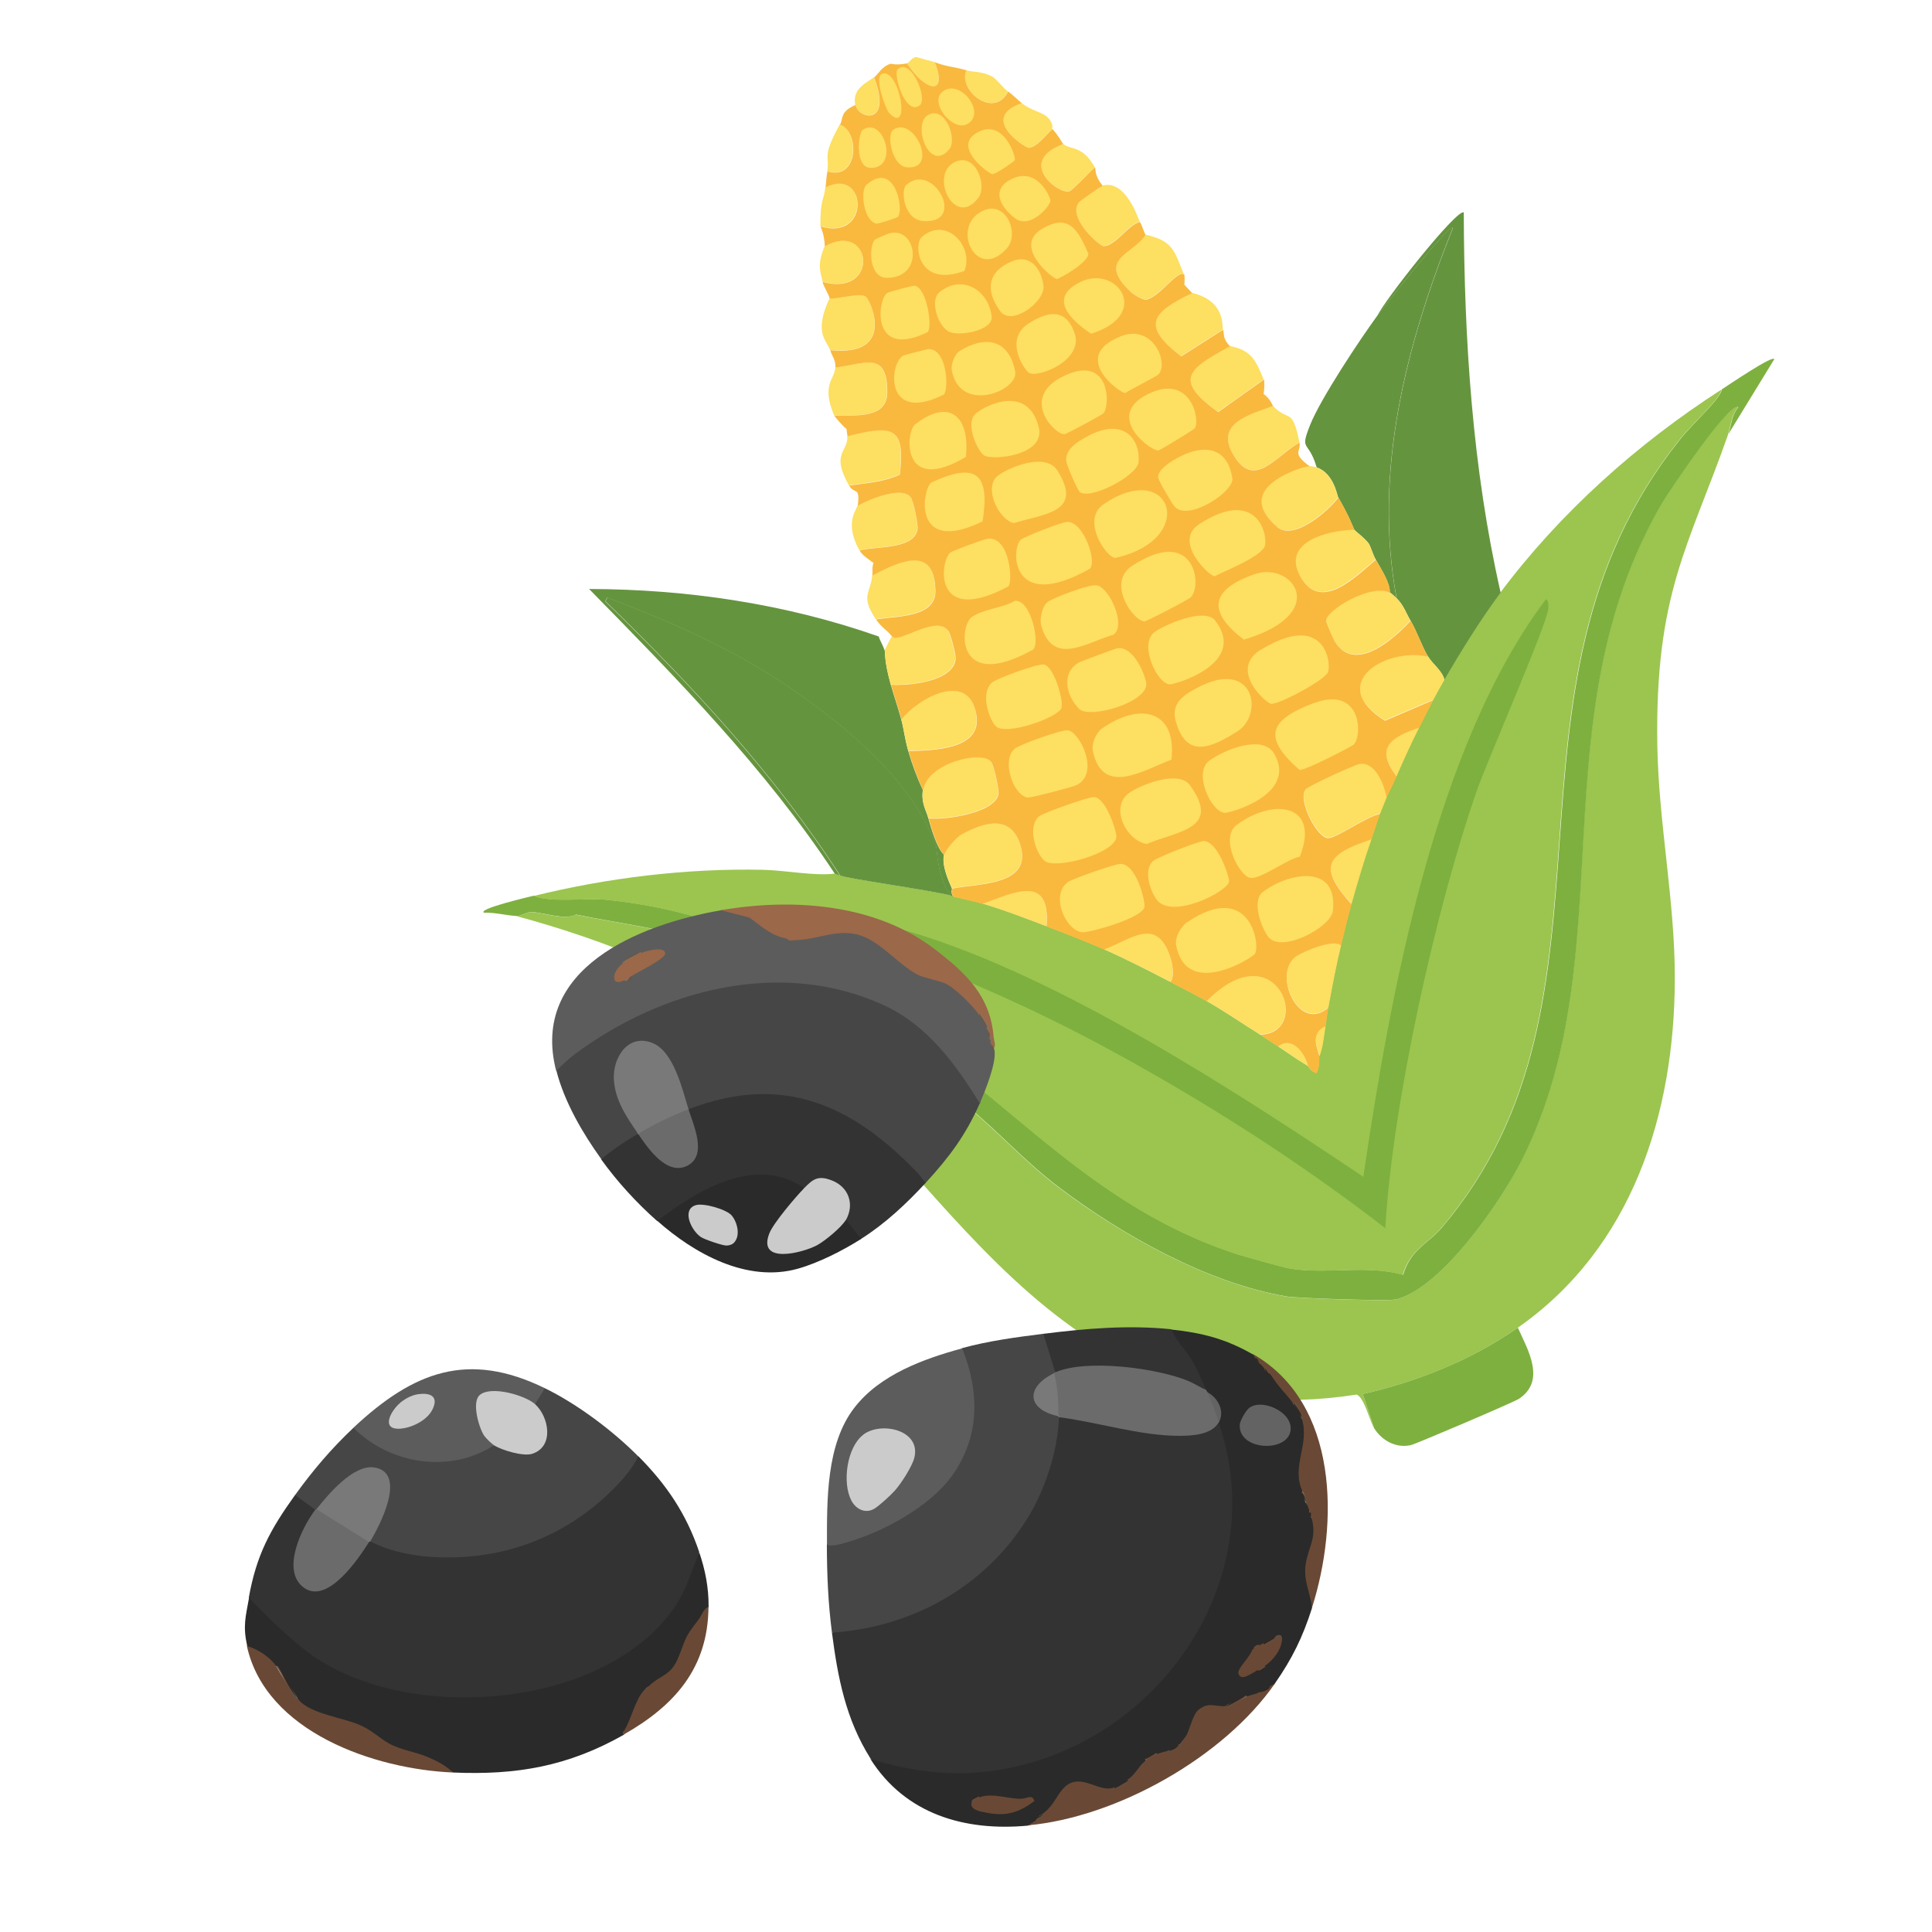 <?xml version="1.0" encoding="UTF-8"?>
<svg id="design" xmlns="http://www.w3.org/2000/svg" viewBox="0 0 170.08 170.08">
  <defs>
    <style>
      .cls-1 {
        fill: #34261d;
      }

      .cls-2 {
        fill: #5d4e44;
      }

      .cls-3 {
        fill: #5d4f45;
      }

      .cls-4 {
        fill: #34251c;
      }

      .cls-5 {
        fill: #32261f;
      }

      .cls-6 {
        fill: #9b6849;
      }

      .cls-7 {
        fill: #694935;
      }

      .cls-8 {
        fill: #35251c;
      }

      .cls-9 {
        fill: #857061;
      }

      .cls-10 {
        fill: #7eb03f;
      }

      .cls-11 {
        fill: #68554a;
      }

      .cls-12 {
        fill: #322620;
      }

      .cls-13 {
        fill: #5e4f43;
      }

      .cls-14 {
        fill: #5c5c5c;
      }

      .cls-15 {
        fill: #5f4e42;
      }

      .cls-16 {
        fill: #797979;
      }

      .cls-17 {
        fill: #636363;
      }

      .cls-18 {
        fill: #9bc54f;
      }

      .cls-19 {
        fill: #97694d;
      }

      .cls-20 {
        fill: #34251d;
      }

      .cls-21 {
        fill: #464646;
      }

      .cls-22 {
        fill: #33261f;
      }

      .cls-23 {
        fill: #6b5545;
      }

      .cls-24 {
        fill: #5e4e43;
      }

      .cls-25 {
        fill: #fddf61;
      }

      .cls-26 {
        fill: #5e4e44;
      }

      .cls-27 {
        fill: #65943e;
      }

      .cls-28 {
        fill: #6b5544;
      }

      .cls-29 {
        fill: #896f5d;
      }

      .cls-30 {
        fill: #6b6b6b;
      }

      .cls-31 {
        fill: #f9b93e;
      }

      .cls-32 {
        fill: #8b6e5c;
      }

      .cls-33 {
        fill: #2a2a2a;
      }

      .cls-34 {
        fill: #6c5544;
      }

      .cls-35 {
        fill: #5c4f45;
      }

      .cls-36 {
        fill: #312721;
      }

      .cls-37 {
        fill: #87705f;
      }

      .cls-38 {
        fill: #5f4e41;
      }

      .cls-39 {
        fill: #604d40;
      }

      .cls-40 {
        fill: #cbcbcb;
      }

      .cls-41 {
        fill: #333;
      }

      .cls-42 {
        fill: #695548;
      }
    </style>
  </defs>
  <g id="_生成オブジェクト" data-name="生成オブジェクト">
    <g>
      <g>
        <path class="cls-18" d="M152.13,38.25c-3.5,9.94-6.45,14.02-6.23,27.41.12,6.85,1.56,13.69,1.54,20.55-.03,11.81-3.73,23.62-13.82,30.67-4.08,2.85-8.81,4.74-13.65,5.84l1,3.01c-.38-.62-.9-2.79-1.56-2.96-26.8,4.19-36.67-20.81-51.36-31.81-6.68-5-14.57-8.14-22.57-10.31.27.01.97-.37,1.28-.36,1.06.05,2.97.75,3.92.23,3.87.8,7.83,1.23,11.58,2.5,8.55,2.87,15.62,8.55,22.58,14.13,2.84,2.28,5.36,5.11,8.3,7.34,5.58,4.22,13.13,8.46,20.09,9.65.92.16,9.02.43,9.67.26,4.05-1.08,9.27-8.66,11.12-12.41,8.99-18.12,1.24-38.59,12.22-57.6.59-1.03,5.97-9.03,6.76-8.53-.6.71-.61,1.61-.89,2.39Z"/>
        <path class="cls-10" d="M47.01,78.86c1.61.63,4.51.15,6.36.34,11.96,1.2,19.8,6.44,29.15,13.41.09.76,1.41,1.33,1.87,1.68,7.25,5.66,14.02,12.72,24.59,16.13.57.18,4.07,1.15,4.34,1.2,3.36.63,6.94-.34,10.2.6.7-2.29,2.19-2.72,3.39-4.13,17.38-20.42,3.35-47.26,20.95-69.36,1.31-1.64,3.53-3.52,3.73-4.46.48-.31,4.55-3.08,4.6-2.64l-4.05,6.61c.28-.78.28-1.68.89-2.39-.79-.5-6.17,7.51-6.76,8.53-10.98,19.01-3.23,39.47-12.22,57.6-1.86,3.74-7.07,11.33-11.12,12.41-.65.17-8.75-.1-9.67-.26-6.96-1.18-14.51-5.42-20.09-9.65-2.95-2.23-5.46-5.06-8.3-7.34-6.96-5.58-14.03-11.25-22.58-14.13-3.75-1.26-7.71-1.7-11.58-2.5-.95.52-2.87-.18-3.92-.23-.31-.02-1.01.37-1.28.36-.98-.05-1.91-.33-2.9-.29-.61-.33,3.93-1.39,4.42-1.51Z"/>
        <path class="cls-10" d="M133.62,116.88c.9,1.98,2.49,4.67.1,6.26-.43.29-9.02,3.96-9.53,4.08-1.3.29-2.55-.41-3.22-1.49l-1-3.01c4.83-1.1,9.57-2.99,13.65-5.84Z"/>
        <g>
          <path class="cls-18" d="M73.49,76.88l.46.18c.56.28,7.59,1.24,9.73,1.76.01,0,.03.04.23.09.83.2,1.76.39,2.56.62,1.87.54,3.8,1.3,5.63,1.99,1.44.54,3.72,1.43,5.07,2.03,1.93.86,3.93,1.88,5.81,2.86,1.04.54,2.19,1.11,3.21,1.69,1.59.9,3.15,1.98,4.7,2.95.53.33,1.06.69,1.59,1.04.89.58,1.72,1.2,2.65,1.73.04.02.25.49.75.63.25-.47.25-.93.24-1.44.34-.88.4-1.81.55-2.72.09-.54.15-1.1.25-1.64.33-1.8.68-3.66,1.11-5.44.28-1.19.6-2.47.92-3.64.52-1.88,1.11-3.88,1.76-5.72.25-.72.5-1.55.76-2.24.17-.45.37-.93.55-1.38.24-.6.63-1.29.9-1.91.62-1.43,1.29-2.9,1.99-4.29.4-.8.82-1.66,1.25-2.44.31-.57.64-1.19.97-1.75,1.46-2.51,3.2-5.34,4.94-7.66,5.29-7.07,12.06-13.11,19.48-17.89-.19.94-2.42,2.82-3.73,4.46-17.6,22.1-3.56,48.94-20.95,69.36-1.2,1.41-2.69,1.84-3.39,4.13-3.26-.94-6.83.02-10.2-.6-.27-.05-3.77-1.02-4.34-1.2-10.57-3.41-17.33-10.48-24.59-16.13-.45-.35-1.78-.92-1.87-1.68-9.36-6.97-17.19-12.21-29.15-13.41-1.84-.19-4.74.29-6.36-.34,6.47-1.6,13.47-2.45,20.13-2.31,2.07.04,4.55.56,6.36.34Z"/>
          <path class="cls-10" d="M136.08,52.76c.25.02.23.57.23.76,0,1.18-5.39,13.46-6.3,16.08-3.6,10.33-7.42,27.52-8.06,38.52-7.66-5.93-15.93-11.19-24.45-15.81-9.29-5.03-16.3-7.48-25.76-11.52-.42-1.16,7.97,1.12,8.7,1.34,12.93,3.91,28.31,13.91,39.58,21.47,2.34-15.97,6.31-37.89,16.07-50.84Z"/>
          <path class="cls-25" d="M115.15,93.83c-.93-.53-1.76-1.15-2.65-1.73,1.19-.93,2.29.42,2.65,1.73Z"/>
          <path class="cls-25" d="M116.7,90.3c-.15.91-.22,1.85-.55,2.72,0-.49-.99-1.99.55-2.72Z"/>
        </g>
      </g>
      <g>
        <g>
          <g>
            <path class="cls-27" d="M132.1,52.18c-1.73,2.32-3.48,5.14-4.94,7.66-.24-.84-1.03-1.36-1.45-2.05-.57-.95-.97-2.2-1.54-3.16-.39-.65-.58-1.33-1.22-1.96-2.07-11.16.84-22.31,4.96-32.61-.33-.39-6.22,7.14-6.63,7.71.49-1.21,6.98-9.43,7.58-9.07.04,11.22.75,22.51,3.25,33.49Z"/>
            <path class="cls-27" d="M122.94,52.66c-.14-.14-.48-.45-.6-.51.05-.83-.76-2.05-1.24-2.91-.24-.43-.36-.94-.59-1.37-.36-.51-1.22-1.11-1.3-1.26-.08-.14-.36-1.02-1.41-2.84-.08-.15-.38-2.1-1.89-2.63-.72-2.48-1.54-1.32-.56-3.77.91-2.27,4.34-7.45,5.92-9.61.42-.57,6.31-8.11,6.63-7.71-4.12,10.3-7.03,21.45-4.96,32.61Z"/>
          </g>
          <g>
            <path class="cls-27" d="M77.88,57.23c.06.19-.06.91.53,3.02.29,1.02.64,2.02.92,3.05.25.9.3,1.67.62,2.79.34,1.18.77,2.34,1.29,3.46-.16,1.16.28,1.74.48,2.47.26.94.75,2.62,1.38,3.23-.2.94.36,2.19.69,2.95.05.12-.14.35.12.72-.21-.05-.22-.09-.23-.09-1.16-1.44-1.2-4.11-1.28-4.33-2.05-5.58-7.29-10-12.04-13.38-5.2-3.7-10.99-6.27-16.93-8.52l-.14.35c7.59,7.37,14.89,15.2,20.65,24.13l-.46-.18c-6.11-9.26-13.89-17.17-21.62-25.05,8.64.02,17.33,1.31,25.49,4.18.14.41.39.8.52,1.21Z"/>
            <path class="cls-27" d="M83.69,78.83c-2.14-.52-9.18-1.48-9.73-1.76-5.76-8.93-13.06-16.76-20.65-24.13l.14-.35c5.94,2.25,11.73,4.82,16.93,8.52,4.75,3.38,9.99,7.8,12.04,13.38.08.22.11,2.89,1.28,4.33Z"/>
          </g>
        </g>
        <g>
          <path class="cls-25" d="M115.28,41.03c.14,0,.49.07.62.12,1.51.53,1.81,2.48,1.89,2.63-.92,1.24-3.95,3.84-5.39,2.59-2.13-1.85-1.65-3.38.62-4.57.56-.29,1.65-.73,2.25-.77Z"/>
          <path class="cls-25" d="M78.41,60.25c-.59-2.12-.47-2.83-.53-3.02l.62-1.22c.56.69,3.85-1.98,4.95-.49.21.29.66,2.04.65,2.4-.08,2.03-4.02,2.45-5.69,2.34Z"/>
          <path class="cls-25" d="M112.06,35.72c1.4,1.51,1.69.03,2.33,3.21-2.16,1.25-4.07,4.29-5.92.91-1.43-2.61,1.55-3.37,3.59-4.12Z"/>
          <path class="cls-25" d="M77.1,54.51c-1.41-2.13-.43-2.26-.32-3.88,2.43-1.25,5.47-2.71,5.55,1.35.04,2.39-3.45,2.21-5.23,2.52Z"/>
          <path class="cls-25" d="M111.25,33.39l-4.03,2.87c-4.02-2.89-2.6-3.81,1.05-5.8,1.91.38,2.28,1.27,2.97,2.93Z"/>
          <path class="cls-25" d="M75.65,48.44c-1.36-2.45-.21-3.58-.16-3.94.92-.53,3.88-1.77,4.65-.75.28.37.67,2.49.62,2.79-.28,1.86-3.71,1.5-5.11,1.9Z"/>
          <path class="cls-25" d="M104.93,25.78c3.01.72,2.64,3.01,2.72,3.23l-3.68,2.34c-3.53-2.69-2.67-3.83.96-5.57Z"/>
          <path class="cls-25" d="M74.73,42.72c-1.63-2.89-.04-2.88-.14-4.34,3.74-.91,5.16-1.04,4.6,3.38-1.38.65-2.96.74-4.46.96Z"/>
          <path class="cls-25" d="M104.24,24.16c-.57-.5-2.19,2.01-3.36,2.2-.29.05-1.12-.46-1.34-.67-3.14-2.96.3-3.35,1.28-5.04,2.56.57,2.56,1.54,3.41,3.51Z"/>
          <path class="cls-25" d="M73.44,36.58c-1.19-2.73.09-3.24.09-4.24,2.5-.27,4.55-1.55,4.56,2.16,0,2.4-2.8,2.02-4.65,2.09Z"/>
          <path class="cls-25" d="M100.34,19.52c-1.03.22-2.13,2.1-3.2,2.13-.31,0-3.18-2.41-2.21-3.83.09-.13,2.01-1.45,2.13-1.49,2.06-.54,3.16,2.97,3.27,3.18Z"/>
          <path class="cls-25" d="M73.07,30.82c-.25-.85-1.5-1.44-.04-4.57.65.11,2.78-.56,3.2-.13.47.49,2.6,5.27-3.15,4.69Z"/>
          <path class="cls-25" d="M93.59,12.67c.67.56,1.66.07,2.79,2.05-.49.4-1.94,2.01-2.25,2.11-.92.31-4.73-2.57-.54-4.16Z"/>
          <path class="cls-25" d="M72.41,24.8c-.11-.74-.56-1.36.19-3.14,4.19-2.31,4.89,4.5-.19,3.14Z"/>
          <path class="cls-25" d="M89.94,9.07c.89.71,1.76.77,2.25,1.23.63.6.41,1.01.45,1.05-.55.49-1.36,1.58-2.07,1.65-.3.03-4.46-2.62-.63-3.93Z"/>
          <path class="cls-25" d="M72.22,19.9c-.01-2.46.32-2.25.44-3.44,3.64-1.83,4.02,4.76-.44,3.44Z"/>
          <path class="cls-25" d="M72.82,15.06c.25-1.37-.52-1.14,1.11-4.11,1.77.64,1.62,4.97-1.11,4.11Z"/>
          <path class="cls-25" d="M88.74,8.05c-1.26,2.48-4.45-.14-3.67-1.87.6.19,1.44.07,2.36.61.44.34.96,1.03,1.3,1.26Z"/>
          <path class="cls-25" d="M76.93,6.8c1.64,4.25-1.37,3.7-1.64,2.42-.3-1.41,1.03-1.95,1.64-2.42Z"/>
          <path class="cls-25" d="M82.29,5.47c1.19,3.04-.85,2.59-2.45.09.26-.06.36-.47.82-.54l1.63.45Z"/>
          <path class="cls-25" d="M122.06,70.23c-.18.45-.38.93-.55,1.38-1.2.24-3.72,2.07-4.53,2.13-1.01.08-2.77-3.39-2.03-4.29.26-.31,4.34-2.18,4.78-2.24,1.39-.19,2.17,1.93,2.34,3.01Z"/>
          <path class="cls-25" d="M125.71,57.78c.42.7,1.22,1.21,1.45,2.05-.33.56-.66,1.18-.97,1.75l-4.28,1.83c-5.21-3.26.02-6.48,3.8-5.64Z"/>
          <path class="cls-25" d="M110.91,91.06c-1.55-.97-3.12-2.05-4.7-2.95,6.21-6.29,9.44,2.85,4.7,2.95Z"/>
          <path class="cls-25" d="M118.06,83.22c-.43,1.78-.78,3.64-1.11,5.44-2.64,2.34-5.01-3.08-2.8-4.53.57-.38,3.31-1.56,3.91-.91Z"/>
          <path class="cls-25" d="M103,86.42c-1.88-.98-3.88-2-5.81-2.86,2.53-.99,4.63-2.88,5.82.66.18.52.42,1.81-.01,2.2Z"/>
          <path class="cls-25" d="M120.74,73.86c-.64,1.84-1.23,3.84-1.76,5.72-3-3.34-2.23-4.39,1.76-5.72Z"/>
          <path class="cls-25" d="M92.11,81.53c-1.83-.69-3.76-1.44-5.63-1.99,2.95-1.08,5.98-2.59,5.63,1.99Z"/>
          <path class="cls-25" d="M124.94,64.03c-.7,1.39-1.37,2.86-1.99,4.29-1.96-2.51-.54-3.45,1.99-4.29Z"/>
          <path class="cls-25" d="M83.81,78.2c-.33-.76-.9-2.01-.69-2.95.1-.44,1.06-1.55,1.44-1.76,2.12-1.2,4.45-1.8,5.26.9,1.07,3.57-3.7,3.34-6.01,3.82Z"/>
          <path class="cls-25" d="M122.34,52.15c.12.06.46.37.6.51.64.63.83,1.31,1.22,1.96-1.46,1.6-4.93,4.7-6.68,1.81-.14-.24-.75-1.65-.76-1.78-.08-.9,3.9-3.34,5.62-2.5Z"/>
          <path class="cls-25" d="M81.73,72.02c-.2-.73-.64-1.31-.48-2.47.33-2.42,5.25-3.59,6.01-2.48.23.34.68,2.4.62,2.79-.24,1.67-4.69,2.33-6.15,2.15Z"/>
          <path class="cls-25" d="M119.2,46.61c.09.15.94.75,1.3,1.26.23.44.35.95.59,1.37-1.8,1.53-4.8,4.6-6.59,1.58-1.83-3.09,2.27-4.16,4.7-4.21Z"/>
          <path class="cls-25" d="M79.96,66.09c-.32-1.12-.38-1.89-.62-2.79,1.35-1.72,5.35-4.04,6.4-1.12,1.34,3.73-3.26,3.84-5.78,3.91Z"/>
          <g>
            <path class="cls-31" d="M79.84,5.56c1.6,2.5,3.64,2.94,2.45-.09.93.39,1.82.42,2.79.72-.79,1.73,2.41,4.35,3.67,1.87.41.28.8.7,1.2,1.02-3.83,1.32.34,3.96.63,3.93.7-.06,1.52-1.16,2.07-1.65.52.55.88,1.26.95,1.32-4.19,1.59-.38,4.47.54,4.16.31-.1,1.76-1.71,2.25-2.11.1.17-.08.71.69,1.62-.13.03-2.05,1.36-2.13,1.49-.97,1.42,1.91,3.84,2.21,3.83,1.07-.03,2.17-1.91,3.2-2.13.19.35.3.77.48,1.13-.98,1.69-4.43,2.09-1.28,5.04.22.21,1.04.72,1.34.67,1.17-.19,2.79-2.71,3.36-2.2.02.05.05.69-.01.87l.7.75c-3.62,1.74-4.48,2.88-.96,5.57l3.68-2.34c.13.36-.07.78.62,1.45-3.65,1.99-5.07,2.91-1.05,5.8l4.03-2.87c.05.11.05.99-.04,1.26.62.45.77.99.84,1.07-2.04.75-5.02,1.5-3.59,4.12,1.84,3.38,3.75.34,5.92-.91.16.82-.74.91.9,2.1-.6.04-1.69.48-2.25.77-2.27,1.19-2.75,2.72-.62,4.57,1.44,1.25,4.47-1.35,5.39-2.59,1.05,1.82,1.33,2.7,1.41,2.84-2.43.05-6.53,1.11-4.7,4.21,1.79,3.02,4.79-.05,6.59-1.58.48.86,1.29,2.08,1.24,2.91-1.71-.84-5.7,1.6-5.62,2.5.01.13.62,1.54.76,1.78,1.75,2.89,5.22-.21,6.68-1.81.58.96.97,2.22,1.54,3.16-3.77-.84-9,2.38-3.8,5.64l4.28-1.83c-.43.78-.84,1.64-1.25,2.44-2.52.84-3.94,1.78-1.99,4.29-.27.63-.66,1.32-.9,1.91-.17-1.08-.95-3.2-2.34-3.01-.44.06-4.52,1.93-4.78,2.24-.74.9,1.02,4.38,2.03,4.29.81-.07,3.34-1.9,4.53-2.13-.26.69-.51,1.52-.76,2.24-3.99,1.33-4.75,2.39-1.76,5.72-.33,1.18-.64,2.45-.92,3.64-.6-.65-3.34.53-3.91.91-2.21,1.46.16,6.88,2.8,4.53-.1.54-.16,1.09-.25,1.64-1.54.73-.56,2.24-.55,2.72,0,.51,0,.97-.24,1.44-.5-.14-.71-.61-.75-.63-.36-1.31-1.47-2.66-2.65-1.73-.53-.34-1.06-.7-1.59-1.04,4.74-.1,1.51-9.25-4.7-2.95-1.01-.58-2.16-1.14-3.21-1.69.43-.4.19-1.68.01-2.2-1.19-3.54-3.29-1.65-5.82-.66-1.35-.6-3.64-1.49-5.07-2.03.35-4.58-2.68-3.07-5.63-1.99-.8-.23-1.73-.42-2.56-.62-.26-.37-.06-.59-.12-.72,2.32-.48,7.08-.24,6.01-3.82-.81-2.7-3.14-2.1-5.26-.9-.38.22-1.35,1.32-1.44,1.76-.63-.61-1.12-2.29-1.38-3.23,1.46.18,5.91-.49,6.15-2.15.06-.39-.39-2.45-.62-2.79-.76-1.11-5.68.06-6.01,2.48-.52-1.12-.95-2.28-1.29-3.46,2.52-.07,7.12-.18,5.78-3.91-1.05-2.92-5.05-.6-6.4,1.12-.28-1.03-.64-2.02-.92-3.05,1.66.11,5.61-.31,5.69-2.34.01-.36-.43-2.11-.65-2.4-1.09-1.48-4.39,1.19-4.95.49-.48-.6-.94-.8-1.41-1.5,1.78-.31,5.27-.13,5.23-2.52-.08-4.06-3.12-2.61-5.55-1.35.02-.32-.04-.76.1-1.1-.39-.29-1.01-.69-1.23-1.1,1.4-.4,4.83-.04,5.11-1.9.05-.3-.34-2.42-.62-2.79-.77-1.02-3.73.22-4.65.75.23-1.75-.3-.96-.76-1.78,1.5-.21,3.08-.3,4.46-.96.56-4.43-.86-4.29-4.6-3.38,0-.1-.08-.35-.08-.63-.28-.19-1.03-1.06-1.07-1.17,1.85-.07,4.65.31,4.65-2.09,0-3.71-2.05-2.43-4.56-2.16,0-.73-.29-.95-.46-1.52,5.75.58,3.62-4.21,3.15-4.69-.42-.43-2.55.23-3.2.13-.13-.46-.57-1.1-.62-1.45,5.08,1.36,4.37-5.45.19-3.14-.04-1.11-.37-1.66-.37-1.75,4.46,1.32,4.08-5.27.44-3.44.05-.48.07-.93.16-1.41,2.73.86,2.88-3.46,1.11-4.11.31-.57-.03-1.13,1.36-1.73.27,1.28,3.27,1.83,1.64-2.42.34-.26.72-1.03,1.49-1.21.41.11,1.02.05,1.42-.03Z"/>
            <g>
              <path class="cls-25" d="M93.99,77.66c.43-.31,4.21-1.62,4.66-1.61,1.42.03,2.18,3.31,2.1,3.78-.16,1.01-4.84,2.27-5.44,2.24-1.49-.09-2.88-3.28-1.31-4.41Z"/>
              <path class="cls-25" d="M115.54,61.94c4.38-1.69,4.4,2.86,3.64,3.6-.19.18-4.23,2.28-4.78,2.24-3.21-2.82-2.75-4.34,1.13-5.84Z"/>
              <path class="cls-25" d="M91.5,71.85c.42-.32,4.35-1.72,4.82-1.68,1.06.09,1.96,2.97,1.96,3.46-.01,1.48-5.44,2.97-6.34,2.14-.85-.77-1.49-3.11-.44-3.92Z"/>
              <path class="cls-25" d="M89.34,65.9c.47-.37,4.06-1.66,4.66-1.61,1.03.09,2.9,3.82.74,4.84-.31.15-4.05,1.14-4.31,1.08-1.33-.31-2.27-3.4-1.08-4.31Z"/>
              <path class="cls-25" d="M104.49,81.2c5.57-3.79,6.52,2.05,5.97,2.79-.26.35-6,3.97-6.92-.76-.13-.68.39-1.65.95-2.03Z"/>
              <path class="cls-25" d="M111.02,57.19c5.5-3.36,6.2,1.01,5.9,1.96-.21.68-4.32,2.88-5.01,2.81-.44-.04-3.8-3-.9-4.78Z"/>
              <path class="cls-25" d="M101.58,75.75c.38-.29,3.97-1.74,4.43-1.71,1.22.09,2.21,3.13,2.19,3.55-.04.86-5.05,3.43-6.39,1.59-.58-.8-1.21-2.69-.23-3.44Z"/>
              <path class="cls-25" d="M105.39,60.55c5.05-2.68,5.89,2.35,3.55,3.83-2.38,1.51-4.49,2.38-5.42-.83-.47-1.61.61-2.33,1.87-3Z"/>
              <path class="cls-25" d="M96.99,64.15c3.24-2.3,6.61-1.77,6.14,2.72-2.49.95-6.08,3.28-6.92-.76-.13-.63.27-1.59.78-1.96Z"/>
              <path class="cls-25" d="M99.41,69.8c1.08-.76,4.37-2.03,5.35-.67,2.78,3.87-1.06,4-3.81,5.17-1.81-.29-3.3-3.26-1.54-4.5Z"/>
              <path class="cls-25" d="M106.43,66.99c1.15-.89,4.71-2.43,5.74-.64,2.1,3.62-3.96,5.24-4.36,5.21-1.18-.08-2.78-3.49-1.38-4.57Z"/>
              <path class="cls-25" d="M111.18,78.52c2.19-1.68,6.62-2.57,6.16,1.66-.16,1.46-4.59,3.81-5.72,2.26-.58-.79-1.47-3.13-.44-3.92Z"/>
              <path class="cls-25" d="M108.85,72.64c3.18-2.41,7.42-1.92,5.58,2.77-1.23.26-3.38,1.99-4.36,1.87-.96-.12-2.71-3.51-1.22-4.64Z"/>
              <path class="cls-25" d="M101.59,55.68c.88-.68,4.47-2.23,5.38-1.06,2.93,3.79-3.56,5.65-3.99,5.63-1.12-.05-2.73-3.52-1.38-4.57Z"/>
              <path class="cls-25" d="M94.9,58.36c.19-.12,3.28-1.26,3.46-1.29,1.32-.2,2.34,1.98,2.54,3.02.32,1.69-4.95,3.23-5.88,2.33-1.14-1.1-1.63-3.13-.11-4.06Z"/>
              <path class="cls-25" d="M110.47,50.54c3.31-1.14,6.76,3.47-.97,5.77-3.27-2.49-2.93-4.42.97-5.77Z"/>
              <path class="cls-25" d="M99.65,49.82c5.47-3.59,6.24,1.64,5.19,2.75-.19.21-3.83,2.1-4.06,2.12-.94.1-3.42-3.36-1.13-4.87Z"/>
              <path class="cls-25" d="M92.22,53c.52-.39,3.71-1.6,4.34-1.47,1.13.22,2.61,3.53,1.47,4.34-2.4.7-5.35,2.83-6.37-.81-.15-.55.07-1.68.55-2.05Z"/>
              <path class="cls-25" d="M87.4,60.04c.47-.35,3.96-1.64,4.5-1.54.89.16,1.76,3.2,1.54,3.83-.28.84-5.05,2.55-5.84,1.54-.67-.86-1.28-3.02-.21-3.83Z"/>
              <path class="cls-25" d="M97.14,44.4c5.96-4.09,8.41,3.07,1.06,4.71-.77.06-3.07-3.33-1.06-4.71Z"/>
              <path class="cls-25" d="M89.87,47.51c.33-.27,3.64-1.58,4.11-1.57,1.46.04,2.61,3.55,1.96,4.13-7.06,3.98-6.94-1.84-6.07-2.56Z"/>
              <path class="cls-25" d="M105.54,46.16c4.89-3.18,6.02.56,5.84,1.8-.15.98-3.53,2.28-4.45,2.77-.43.03-3.71-3.05-1.38-4.57Z"/>
              <path class="cls-25" d="M95.11,38.77c3.87-2.45,5.31.05,5.12,1.92-.12,1.21-4.35,3.4-5.19,2.6-.2-.19-1.16-2.35-1.18-2.75-.03-.82.61-1.37,1.25-1.78Z"/>
              <path class="cls-25" d="M87.84,41.88c.94-.72,4.21-2.12,5.26-.44,2.27,3.64-1.04,3.76-3.85,4.61-1.4-.33-2.68-3.2-1.41-4.18Z"/>
              <path class="cls-25" d="M85.53,54.34c.93-.71,2.74-.81,3.78-1.43,1.39-.27,2.3,3.7,1.64,4.27-6.82,3.82-6.53-2-5.42-2.84Z"/>
              <path class="cls-25" d="M104.41,39.95c2.04-.83,3.72-.27,4.08,2.17.17,1.11-3.72,3.74-5.03,2.54-.22-.2-1.46-2.31-1.5-2.61-.1-.86,1.78-1.83,2.45-2.1Z"/>
              <path class="cls-25" d="M83.67,48.64c.23-.18,3.02-1.2,3.3-1.22,1.96-.18,2.2,3.84,1.8,4.2-6.68,3.58-6.04-2.25-5.1-2.98Z"/>
              <path class="cls-25" d="M93.8,33.03c3.94-1.78,3.95,2.68,3.34,3.35-.14.16-3.22,1.81-3.41,1.84-.81.13-4.16-3.28.07-5.19Z"/>
              <path class="cls-25" d="M85.88,36.42c1.01-.84,4.59-2.53,5.56,1.16.68,2.59-4.28,3-4.87,2.47-.7-.64-1.56-2.89-.69-3.62Z"/>
              <path class="cls-25" d="M101.02,34.71c3.83-1.92,4.68,2.33,4.15,3-.12.15-3,1.9-3.18,1.94-.6.13-4.85-2.99-.97-4.94Z"/>
              <path class="cls-25" d="M81.98,42.48c3.96-1.84,5.19-.81,4.52,3.42-6.25,3.04-5.3-2.84-4.52-3.42Z"/>
              <path class="cls-25" d="M98.64,29.61c2.89-1.15,4.28,2.4,3.34,3.35-.17.18-2.18,1.18-2.93,1.64-.37.05-4.94-3.18-.41-4.98Z"/>
              <path class="cls-25" d="M90.52,28.5c1.73-1.13,3.32-1.38,4.08.83.84,2.45-3.38,4.03-4.06,3.46-.48-.4-2.1-2.94-.02-4.29Z"/>
              <path class="cls-25" d="M84.48,30.9c2.26-1.4,4.35-1.04,4.89,1.82.31,1.67-4.83,3.75-5.58-.09-.1-.49.22-1.44.69-1.73Z"/>
              <path class="cls-25" d="M80.56,37.36c3.09-2.39,4.84-.63,4.47,2.86-5.74,3.43-5.31-2.22-4.47-2.86Z"/>
              <path class="cls-25" d="M95.07,24.84c3.23-1.62,6.39,2.84.99,4.54-1.86-1.23-3.78-3.15-.99-4.54Z"/>
              <path class="cls-25" d="M79.5,31.31c.1-.06,2.12-.57,2.24-.58,1.69-.02,1.79,3.66,1.34,4.01-5.19,2.59-4.84-2.67-3.57-3.44Z"/>
              <path class="cls-25" d="M89.12,22.99c1.56-.64,2.56.66,2.74,2.17.17,1.38-2.81,3.64-3.83,2.21-1.33-1.86-1.07-3.5,1.09-4.38Z"/>
              <path class="cls-25" d="M91.73,20.15c2.35-1.39,3.14.04,4.08,2.17.06.77-2.53,2.21-2.77,2.24-.29.03-3.95-2.85-1.31-4.41Z"/>
              <path class="cls-25" d="M82.66,25.76c1.96-1.66,4.37-.29,4.64,2.12.14,1.24-3.02,1.81-3.85,1.27-.96-.62-1.56-2.73-.78-3.39Z"/>
              <path class="cls-25" d="M78.09,25.8c.17-.12,2.28-.66,2.4-.65,1.12.14,1.61,3.67,1.18,4.08-5.01,2.47-4.45-2.83-3.57-3.44Z"/>
              <path class="cls-25" d="M86.63,18.51c1.98-.81,3.14,2.09,2.01,3.35-2.76,3.07-5.06-2.1-2.01-3.35Z"/>
              <path class="cls-25" d="M81.14,20.87c2.14-1.88,4.63.81,3.76,2.98-4.12,1.52-4.48-2.35-3.76-2.98Z"/>
              <path class="cls-25" d="M89.08,15.75c2.14-1.04,3.31,1.39,3.39,1.89.06.42-1.79,2.64-3.16,1.54-1.32-1.05-2.07-2.54-.23-3.44Z"/>
              <path class="cls-25" d="M77.03,21.09c.11-.09,1.06-.49,1.29-.55,2.38-.63,3.11,3.91-.23,3.92-1.68,0-1.59-2.92-1.06-3.37Z"/>
              <path class="cls-25" d="M85.85,11.78c2.42-1.6,3.64,2.04,3.48,2.33-.05.1-1.59,1.19-1.96,1.22-.27.02-3.43-2.29-1.52-3.55Z"/>
              <path class="cls-25" d="M84.05,14.27c1.85-.9,2.86,2.07,2.1,3.11-2.08,2.84-4.4-1.99-2.1-3.11Z"/>
              <path class="cls-25" d="M79.76,16.3c2.37-2.17,5.39,3.42,1.54,3.16-1.8-.12-1.99-2.76-1.54-3.16Z"/>
              <path class="cls-25" d="M76.3,16.25c2.5-2.16,3.31,2.26,2.74,2.84-.11.12-1.75.61-1.85.6-1.13-.14-1.52-2.9-.9-3.44Z"/>
              <path class="cls-25" d="M81.7,10.12c1.52-.84,2.6,2.15,1.87,3.02-1.79,2.15-3.29-2.24-1.87-3.02Z"/>
              <path class="cls-25" d="M83.08,7.99c1.57-1,3.81,2.06,2.03,2.95-1.29.65-3.45-2.05-2.03-2.95Z"/>
              <path class="cls-25" d="M78.63,11.43c1.81-1.28,4.06,3.54,1.22,3.3-1.33-.11-1.83-2.87-1.22-3.3Z"/>
              <path class="cls-25" d="M75.95,11.43c1.87-1.24,3.25,3.42.67,3.35-1.38-.04-1.08-3.07-.67-3.35Z"/>
              <path class="cls-25" d="M79.02,6.1c1.14-1.09,2.72,2.6,1.94,3.18-1.27.95-2.35-2.79-1.94-3.18Z"/>
              <path class="cls-25" d="M77.66,6.49c1.52-.52,2.59,5.52.62,3.46-.33-.35-1.36-3.21-.62-3.46Z"/>
            </g>
          </g>
        </g>
      </g>
    </g>
  </g>
  <g>
    <path class="cls-41" d="M107.3,125.21c.08.07.16.14.23.22.65.77,1.08,4.41,1.15,5.58,1,16.35-15.97,29.26-31.53,24.2l-.51-.39c-2.18-3.45-2.89-7.14-3.4-11.09l.57-.27c9.81-.78,18.43-8.37,19.17-18.31l.24-.38.27-.11c2.76.45,5.52.92,8.29,1.41,1.56.2,4.11.42,5.24-.84h.27Z"/>
    <path class="cls-41" d="M25.99,131.6l.23-.11,1.55,1.13v.27s.09.25.09.25c-1.13,1.51-3.02,5.21-.84,6.54,1.81,1.1,4.41-2.66,5.22-3.96h.26c-.02-.09.01-.11.1-.04l.46-.03c7.99,3.22,18.13-.1,22.8-7.28l.34-.17c2.48,2.5,4.22,5.07,5.35,8.42-.11,1.17-.69,2.58-1.24,3.65-3.82,7.36-13.87,9.84-21.58,9.29-6.9-.49-11.96-3.06-16.56-8.3-.15-.17-.21-.39-.27-.6.67-3.75,1.86-5.97,4.09-9.07Z"/>
    <path class="cls-33" d="M110.31,119.22c.13.09.19.18.17.29l.43.53c.31-.14.53.12.38.43.16.31.36.5.58.57l.32.09c.21.2,1.7,2.09,1.68,2.23,0,.06-.03.12-.05.18.32.34.56.81.72,1.26.1-.03.11,0,.06.1.34.22.47.62.41,1.21-.22,1.37-.37,2.74-.44,4.12.15.41.18.78.09,1.09.02.1-.01.12-.1.06l.4.93c.1-.02.11,0,.06.1.34-.08.52.44.24.64l.18.54c.57.33.4,1.4.3,2-.66,1.75-.84,3.31-.18,5.13l-.06.84c-.82,2.57-1.74,4.45-3.28,6.66-.14.19-.27.26-.39.22-.31.28-.66.48-1.07.61,0,.36-.76.56-.99.31-.1.02-.12-.01-.06-.1-.64.32-1.27.64-1.9.96l-.14.22c-1.18-.31-1.98-.05-2.4.81l-.67,1.68c-.19.38-.42.58-.71.58.02.1-.01.12-.1.06-.27.26-.61.46-.97.56.02.1-.01.12-.1.06.02.33-.7.52-.89.25-.1.02-.12-.01-.06-.1-.36.1-.7.29-.97.56.1-.02.12.01.06.1l.02.27-.98,1.16c-.2.29-.42.38-.64.27-.27.28-.78.58-1.17.67l-.05.26c-.39.13-.81.08-1.19-.03-2-.89-3.01-.64-4.05,1.38-.32.54-.68.79-1.1.77-.34.17-.56.39-.67.64-.1.19-.3.3-.58.33-5.49.5-10.73-.98-13.83-5.88,3.34,1.04,6.73,1.52,10.24,1.12,14.6-1.68,25.31-16.55,20.42-30.73.12-1.09-.29-1.86-1.01-2.65-.22.05-.27-.03-.11-.19l-.4-.38c-.74-1.64-1.66-3.18-2.76-4.63l.09-.34c2.73.29,4.81.82,7.2,2.19Z"/>
    <path class="cls-21" d="M86.26,97.12c-1.26,2.83-2.67,4.72-4.76,7l-.28.04c-4.87-6-12.39-9.6-20-6.5h-.61s-.27-.13-.27-.13l-.54-1.79c-.38-1.72-2.24-5.08-4.38-3.56-2.31,1.65-.69,5.52.77,7.25l-.02.37c-.38.5-.89.91-1.54,1.24-.53.48-1.1.82-1.69,1.01-1.65-2.29-3.26-5.05-3.96-7.8l.1-.41c8.53-7.82,24.88-11.29,33.59-2.05.74.78,3.54,4.24,3.62,5.05,0,.09,0,.18,0,.27Z"/>
    <path class="cls-21" d="M91.85,117.42l.24.03c.14.35.98,2.99.97,3.15,0,.09-.09.16-.17.22.02.1-.02.12-.1.06l-.11.31c-2.02,1-1.98,2.69.3,3.21l.18.27c.1-.02.12.01.06.1-.09,2.96-1.22,6.38-2.77,8.89-3.74,6.05-10.17,9.59-17.21,10.07-.34-2.63-.44-5.11-.45-7.75.09-.16.27-.22.52-.17,7.9-1.62,14.88-8.07,11.32-16.66l.06-.47c2.35-.64,4.75-.96,7.15-1.26Z"/>
    <path class="cls-33" d="M61.55,136.63c.54,1.6.84,3.12.83,4.82l-.62,1.17c-.95,1.06-1.43,2.29-1.91,3.61-.57.95-1.39,1.71-2.46,2.3l-.27-.05-.43.38c.01.32-.12.66-.39,1.03-.37,1.1-.83,2.05-1.39,2.83-4.91,2.78-9.44,3.56-15.01,3.32-1.52-.79-3.03-1.54-4.73-1.92-1.24-.61-2.44-1.29-3.59-2.06-1.68-.44-3.29-1.02-4.83-1.73-.44-.22-.61-.48-.52-.77-.1.03-.12,0-.06-.1-.57-.93-1.14-1.85-1.71-2.76-.06.05-.11.03-.15-.04l-.3-.03c-.53-.65-1.26-1.11-2.04-1.42l-.21-.31c-.39-1.78-.14-2.53.16-4.22,1.58,1.61,3.3,3.33,5.09,4.7,8.48,6.47,26.21,5.21,32.41-3.95,1.04-1.54,1.44-3.13,2.15-4.79Z"/>
    <path class="cls-14" d="M63.46,80.13c1.79-.1,3.1.7,4.5,1.78,1,.51,1.88.84,3,.56l2.16-.43c1.57-.32,3.09,0,4.36.99,1.21,1.12,2.51,2.04,3.89,2.77,2.14.32,3.61,1.61,4.9,3.28l-.11.23c.32.34.56.81.72,1.26.09-.04.11,0,.06.1.21-.09.25.01.11.19-.05.17-.02.37.08.6.1-.03.11,0,.06.1.24-.02.24.18.01.25.05.25.16.44.33.58.27,1.02-.84,3.75-1.28,4.74-2.09-3.42-4.6-6.83-8.3-8.57-9.05-4.25-19.68-1.5-27.41,4.29-.57.43-1.07.92-1.58,1.42-2.32-9.02,7.33-12.9,14.49-14.13Z"/>
    <path class="cls-21" d="M43.5,127.23l.25-.11c3.09,1.79,5.66-.13,3.3-3.25l.05-.26c-.26-.28.49-1.45.87-1.4,2.83,1.38,6.01,3.76,8.22,6-.63,1.31-1.81,2.54-2.88,3.53-4.11,3.77-9.21,5.55-14.74,5.35-2.02-.07-4.17-.47-5.98-1.4-.09-.06-.13-.15-.11-.25,3.9-6.28.03-8.48-4.34-2.57h-.28c.02.09-.02.11-.1.04l-1.78-1.3c1.52-2.12,3.22-4.12,5.13-5.91l.4.07c3.08,2.88,7.89,3.64,11.57,1.46h.41Z"/>
    <path class="cls-41" d="M56.17,99.81l.26-.02c1.23,2.67,5.43,4.61,4.63,0l-.62-1.95.17-.19c8.19-3.15,14.32-.5,20.18,5.61.26.27.43.61.71.86-1.7,1.84-3.56,3.59-5.69,4.94-.22.23-1.4-1.31-1.43-1.41l.07-.26-.11-.28c1.12-2.05-1.78-4.36-3.29-2.48l-.28-.04h-.4c-4.14-2.46-8.78.36-12.15,2.9h-.37c-1.82-1.61-3.51-3.46-4.93-5.43,1.05-.88,2.05-1.55,3.23-2.24Z"/>
    <path class="cls-14" d="M84.7,118.69c1.54,3.83,1.58,7.77-.88,11.21-1.98,2.77-6.2,5.04-9.46,5.93-.45.12-1.13.33-1.56.16,0-3.9-.09-8.87,2.44-12.1,2.25-2.88,6.05-4.26,9.46-5.19Z"/>
    <path class="cls-14" d="M31.11,125.69c5.31-4.97,10.1-6.78,16.86-3.48l-.87,1.4c-.19.11-.43.04-.72-.2-3.45-1.54-5.57-.83-3.43,3.03.33.25.52.51.54.79-3.89,2.52-9.17,1.68-12.38-1.54Z"/>
    <path class="cls-33" d="M70.79,104.59l.08.24c-1.4,1.44-5.78,6.37-.62,5.15,1.63-.38,2.87-1.29,3.94-2.58l.28-.02,1.35,1.68c-1.6,1.02-3.77,2.12-5.59,2.63-4.48,1.25-9.1-1.32-12.36-4.21,3.55-2.72,8.62-5.82,12.93-2.9Z"/>
    <path class="cls-6" d="M87.49,91.38c.01.09-.02.11-.1.06-.14.01-.24-.15-.28-.49-.1.03-.11,0-.06-.1-.03-.07-.08-.13-.11-.19.02-.44-.21-.91-.68-1.42.02.1-.01.12-.1.06-.51-.75-2.11-2.35-2.92-2.71-.6-.27-1.92-.5-2.49-.8-1.8-.96-3.36-3.09-5.36-3.54-1.89-.42-3.44.46-5.29.51-.19,0-.46.04-.56.04-.07,0-.25-.17-.4-.2-1.31-.27-2.13-1.08-3.16-1.82l-2.53-.65c6.27-1.08,13.56-.6,18.81,3.41,2.8,2.14,4.96,4.16,5.22,7.85Z"/>
    <path class="cls-7" d="M91.72,159.72c1.11-.77,1.31-1.78,2.05-2.44,1.43-1.27,3.04.63,4.33.06.1-.02.12.01.06.1.43-.14.83-.37,1.17-.67-.1.02-.12-.01-.06-.1.75-.52.98-1.23,1.61-1.7.21-.25.63-.48.97-.56.12-.05.84-.26.89-.25.46.06.99-.25,1.17-.67.1-.2.42-.49.57-.79.29-.6.56-1.81,1.03-2.18.87-.7,1.38-.3,2.33-.31.08-.03.13-.02.15.04.61-.31,1.21-.61,1.8-.91.32-.14.65-.18.99-.31.41-.13.77-.34,1.07-.61l.39-.22c-4.5,6.48-13.92,11.78-21.76,12.49.19-.11.39-.22.58-.33-.03-.1,0-.11.1-.06l.62-.49c-.1.02-.12-.01-.06-.1Z"/>
    <path class="cls-41" d="M103.11,117.02c.48,1.13,1.38,1.91,1.96,2.95.38.69.78,1.65,1.11,2.39l-.32.1c-3.7-1.92-8.62-2.55-12.67-1.52l-.29-.12-1.05-3.4c3.72-.47,7.5-.79,11.27-.4Z"/>
    <path class="cls-7" d="M24.29,146.65c.61,1.03,1.21,1.97,1.81,2.81l.12.09c1.03,1.38,4.1,1.63,5.7,2.42.86.42,1.5,1.04,2.3,1.5,1.05.59,2.27.73,3.37,1.18.81.34,1.66.77,2.29,1.39-6.89-.29-16.49-3.55-18.15-11.15.94.3,1.99.93,2.56,1.76Z"/>
    <path class="cls-7" d="M115.51,141.54c-.17-1.31-.78-2.47-.57-3.81.26-1.67,1.02-2.27.51-4.17l-.18-.54c-.08-.31-.14-.38-.24-.64-.03-.37-.15-.73-.36-1.08-1.04-2.21.66-4.12-.07-6.42-.02-.5-.25-.97-.68-1.42.02.1-.01.12-.1.06-.66-.91-1.25-1.38-1.95-2.5-.1.03-.11,0-.06-.1l-.38-.43c-.06.03-.11.02-.15-.04-.15-.22-.28-.3-.38-.43l-.43-.53c-.06-.1-.11-.19-.17-.29,7.58,4.35,7.55,14.93,5.2,22.33Z"/>
    <path class="cls-7" d="M62.37,141.44c-.03,5.41-2.99,8.72-7.48,11.27-.19-.21.01-.27.1-.42.63-1.08.94-2.66,1.68-3.45l.43-.38c1-1.02,1.93-.87,2.61-2.53.73-1.78.48-1.67,1.75-3.3.32-.41.42-.96.91-1.19Z"/>
    <path class="cls-19" d="M87.39,91.44l.1-.06c.02.28.21.62,0,.9-.15-.1-.24-.26-.28-.49-.02-.07,0-.18-.01-.25-.05-.2.05-.29.19-.11Z"/>
    <path class="cls-28" d="M87.49,92.29s.05.07.06.1c-.36-.03-.29-.44-.33-.58.08.17.21.32.28.49Z"/>
    <path class="cls-30" d="M106.18,122.36c.03.07.08.13.11.19.63.69,1.07,1.71,1.01,2.65-.63,1.11-2.33,1.2-3.48,1.2-3.47,0-7.16-1.2-10.59-1.64,0-.03-.06-.07-.06-.1-.23-.55-.32-1.18-.28-1.89-.16-.68-.19-1.31-.09-1.9.03-.02.06-.04.1-.06,2.74-1.2,8.99-.38,11.73.77.53.22,1.02.56,1.55.78Z"/>
    <path class="cls-30" d="M27.77,132.9s.08-.03.1-.06c.05-.07.15-.17.21-.14,1.23.69,2.69,1.6,3.85,2.41.41.16.6.37.57.62-.94,1.49-3.65,5.53-5.73,4.05s-.2-5.32,1-6.89Z"/>
    <path class="cls-16" d="M32.59,135.69s-.08.03-.1.06l-4.63-2.89c1.01-1.28,3.22-3.93,5.06-3.68,2.96.42.52,5.13-.33,6.51Z"/>
    <path class="cls-17" d="M109.92,123.99c1.11-.98,4.06.36,3.67,2.06-.43,1.86-4.59,1.6-4.45-.63.02-.35.52-1.2.78-1.43Z"/>
    <path class="cls-7" d="M86.22,158.23c1.1-.44,2.61.16,3.7.12.5-.02.95-.43,1.14.2-1.42,1.06-2.52,1.36-4.25,1.02-.52-.1-1.51-.25-1.26-.95.16-.19.45-.38.68-.39Z"/>
    <path class="cls-7" d="M110.35,145.15c.13-.19.35-.31.58-.33-.02-.1.01-.12.1-.06l.19-.11c.1-.02.12.01.06.1l.49-.2c.67-.58,1.03-.64,1.09-.19-.08.92-.79,1.8-1.52,2.3-.15.21-.42.35-.68.39.03.1,0,.11-.1.06-.4.21-1.35.96-1.54.2-.11-.42,1.03-1.43,1.23-2.09-.02-.1.01-.12.1-.06Z"/>
    <path class="cls-17" d="M107.3,125.21c-.3-.87-.64-1.81-1.01-2.65.93.48,1.56,1.68,1.01,2.65Z"/>
    <path class="cls-15" d="M112.29,144.04c.36-.22.61-.12.57.32-.18-.35-.09-.3-.41-.15-.37.18-.79.59-1.18.55.34-.23.68-.47,1.01-.71Z"/>
    <path class="cls-20" d="M109.73,149.25c-.48.39-1.14.74-1.75,1-.04,0-.11-.04-.15-.04.62-.28,1.22-.87,1.9-.96Z"/>
    <path class="cls-24" d="M109.73,149.25l.06.1c-.62.28-1.13.79-1.8.91l1.75-1Z"/>
    <path class="cls-15" d="M113.92,123.47c.27.18,1.05,1.24.68,1.42-.01-.03-.04-.06-.06-.1-.2-.45-.41-.89-.63-1.32Z"/>
    <path class="cls-39" d="M103.81,153.56l.1-.06s.1.12.08.18-1.07.69-1.14.68c-.03,0-.08-.19-.11-.19l.1-.06c.36-.1.7-.29.97-.56Z"/>
    <path class="cls-20" d="M114.55,124.79c-.26-.39-.45-.89-.72-1.26l.1-.06c.16.35.44.68.6,1.03.06.14.02.26.03.29Z"/>
    <path class="cls-20" d="M99.27,156.68l.06.1c-.33.3-.74.54-1.17.67l-.06-.1c.33-.15.86-.46,1.17-.67Z"/>
    <path class="cls-38" d="M114.67,131.31c.16.34.76.97.36,1.08-.01-.03-.04-.06-.06-.1l-.4-.93.1-.06Z"/>
    <path class="cls-20" d="M112.29,144.04s-.06.16-.18.24c-.27.17-.56.31-.84.47l-.06-.1,1.07-.61Z"/>
    <path class="cls-20" d="M111.84,148.43c-.15.42-.73.49-1.07.61l1.07-.61Z"/>
    <path class="cls-36" d="M110.25,145.21s-.2-.11.02-.28.71-.5.75-.16l-.1.06c-.23.03-.44.15-.58.33l-.1.06Z"/>
    <path class="cls-20" d="M101.8,154.32c-.24.23-.65.46-.97.56.1-.27.66-.6.97-.56Z"/>
    <path class="cls-24" d="M101.8,154.32l.06.1c-.27.12-.74.39-.97.56l-.06-.1.97-.56Z"/>
    <path class="cls-4" d="M103.81,153.56c-.12.29-.68.61-.97.56l.97-.56Z"/>
    <path class="cls-20" d="M114.98,132.29c-.12-.3-.49-.62-.4-.93.27.28.3.65.4.93Z"/>
    <path class="cls-5" d="M111.4,146.75c-.1.26-.77.72-.83.35.03-.02.06-.04.1-.06.26-.09.5-.19.74-.29Z"/>
    <path class="cls-12" d="M91.72,159.72l.06.1-.62.49s-.06.04-.1.06c-.28-.28.38-.44.67-.64Z"/>
    <path class="cls-22" d="M111.44,120.51l.38.43s.04.07.06.1c-.28.27-.4-.29-.58-.57.05.01.11.02.15.04Z"/>
    <path class="cls-2" d="M86.16,158.13l.06.1c-.23.09-.45.29-.68.39.02-.04,0-.12.04-.15.13-.2.36-.3.58-.33Z"/>
    <path class="cls-2" d="M111.34,146.65l.06.1c-.23.1-.49.4-.74.29.22-.12.47-.25.68-.39Z"/>
    <path class="cls-20" d="M86.16,158.13c-.16.13-.44.21-.58.33,0-.21.39-.44.58-.33Z"/>
    <path class="cls-20" d="M110.91,120.04c-.13-.17-.26-.23-.43-.53.23.01.31.35.43.53Z"/>
    <path class="cls-8" d="M115.45,133.57c-.2-.17-.14-.38-.18-.54.2.16.14.38.18.54Z"/>
    <path class="cls-16" d="M60.61,97.65c-.58.48-1.27.86-2.05,1.13-.78.49-1.57.83-2.39,1.03-1.01-1.48-2.03-2.94-2.13-4.8-.1-1.95,1.29-4.07,3.43-3.18,1.84.77,2.6,4.05,3.14,5.82Z"/>
    <path class="cls-16" d="M92.8,120.88c.31,1.21.39,2.55.37,3.79-2.76-.58-2.93-2.55-.37-3.79Z"/>
    <path class="cls-13" d="M24.45,146.69c.58.92,1.15,1.84,1.71,2.76.02.03.03.07.06.1-.26.22-.27-.04-.39-.22-.53-.85-.97-1.87-1.54-2.68.05,0,.1.02.15.04Z"/>
    <path class="cls-1" d="M26.16,149.45c-.73-.76-1.13-1.88-1.71-2.76.38.15,1.35,2.24,1.71,2.76Z"/>
    <path class="cls-3" d="M57.11,148.47c-.1.1-.17.33-.43.38.12-.13.18-.33.43-.38Z"/>
    <path class="cls-6" d="M54.8,84.84c.43-.43,1.1-.74,1.65-.95.34-.16,2.17-.66,2.1.08-.04.47-2.47,1.63-2.99,1.98.04.09,0,.11-.1.06-.15.19-.31.28-.49.28-1.26.64-1.1-.78-.18-1.44Z"/>
    <path class="cls-37" d="M56.4,83.79l.06.1c-.45.21-1.26.66-1.65.95-.02-.05,0-.12.04-.15.45-.41,1-.66,1.55-.89Z"/>
    <path class="cls-23" d="M56.4,83.79c-.46.33-1.12.56-1.55.89.32-.4,1.07-.83,1.55-.89Z"/>
    <path class="cls-29" d="M86.26,89.25c.21.04.89,1.23.88,1.3,0,.02-.15.07-.19.11-.02-.03-.04-.06-.06-.1-.2-.45-.41-.89-.63-1.32Z"/>
    <path class="cls-34" d="M86.89,90.57c-.26-.4-.46-.87-.72-1.26l.1-.06c.17.35.42.67.59,1.03.06.13.03.28.03.29Z"/>
    <path class="cls-11" d="M55.57,85.95c.27.22-.27.51-.53.43l.43-.38s.07-.03.1-.06Z"/>
    <path class="cls-32" d="M87.39,91.44l-.19.11s-.04-.06-.06-.1c-.13-.25-.14-.42-.03-.5l.28.49Z"/>
    <path class="cls-42" d="M87.06,90.86s.04.06.06.1l.03.5c-.09-.27-.46-.48-.08-.6Z"/>
    <path class="cls-9" d="M55.47,86c-.08.06-.19.36-.43.38l-.06-.1c.17-.08.32-.19.49-.28Z"/>
    <path class="cls-40" d="M47.1,123.61c1.23,1.11,1.71,3.73-.24,4.37-.78.26-2.69-.31-3.37-.75-.24-.16-.72-.62-.88-.86-.45-.69-1.1-2.91-.39-3.55.96-.87,4,0,4.88.79Z"/>
    <path class="cls-40" d="M74.46,107.39c-.37.65-1.85,1.86-2.53,2.23-1.22.66-5.3,1.74-4.2-1.05.36-.91,2.31-3.2,3.06-3.97.78-.81,1.23-1.13,2.37-.71,1.54.56,2.1,2.1,1.31,3.51Z"/>
    <path class="cls-30" d="M60.61,97.65c.42,1.35,1.68,4.02-.06,4.95-1.84.98-3.53-1.55-4.38-2.79,1.47-.86,2.85-1.55,4.44-2.16Z"/>
    <path class="cls-40" d="M75.99,126.3c1.57-1.2,5.12-.42,4.5,2.04-.2.78-1.18,2.29-1.73,2.9-.38.42-1.25,1.21-1.7,1.52-.81.55-1.69.14-2.11-.66-.82-1.55-.41-4.68,1.04-5.79Z"/>
    <path class="cls-40" d="M35.24,123.48c.54-.43,1.13-.73,1.81-.77,1.11-.08,1.52.44.98,1.45-.49.9-1.79,1.54-2.79,1.61-1.8.12-.79-1.64,0-2.28Z"/>
    <path class="cls-40" d="M64.87,108.97c-.16.44-.42.66-.91.68-.35.01-1.95-.54-2.26-.75-.83-.55-1.72-2.39-.47-2.8.68-.23,2.75.36,3.2.92.4.49.65,1.34.44,1.95Z"/>
    <path class="cls-26" d="M99.33,156.77c-.17.31-.83.69-1.17.67l1.17-.67Z"/>
    <path class="cls-3" d="M91.78,159.82c-.02.24-.42.36-.62.49.03-.26.42-.34.62-.49Z"/>
    <path class="cls-35" d="M111.82,120.94c-.21,0-.28-.28-.38-.43.26.15.23.2.38.43Z"/>
    <path class="cls-35" d="M110.93,144.82l-.58.33c0-.22.4-.44.58-.33Z"/>
  </g>
</svg>